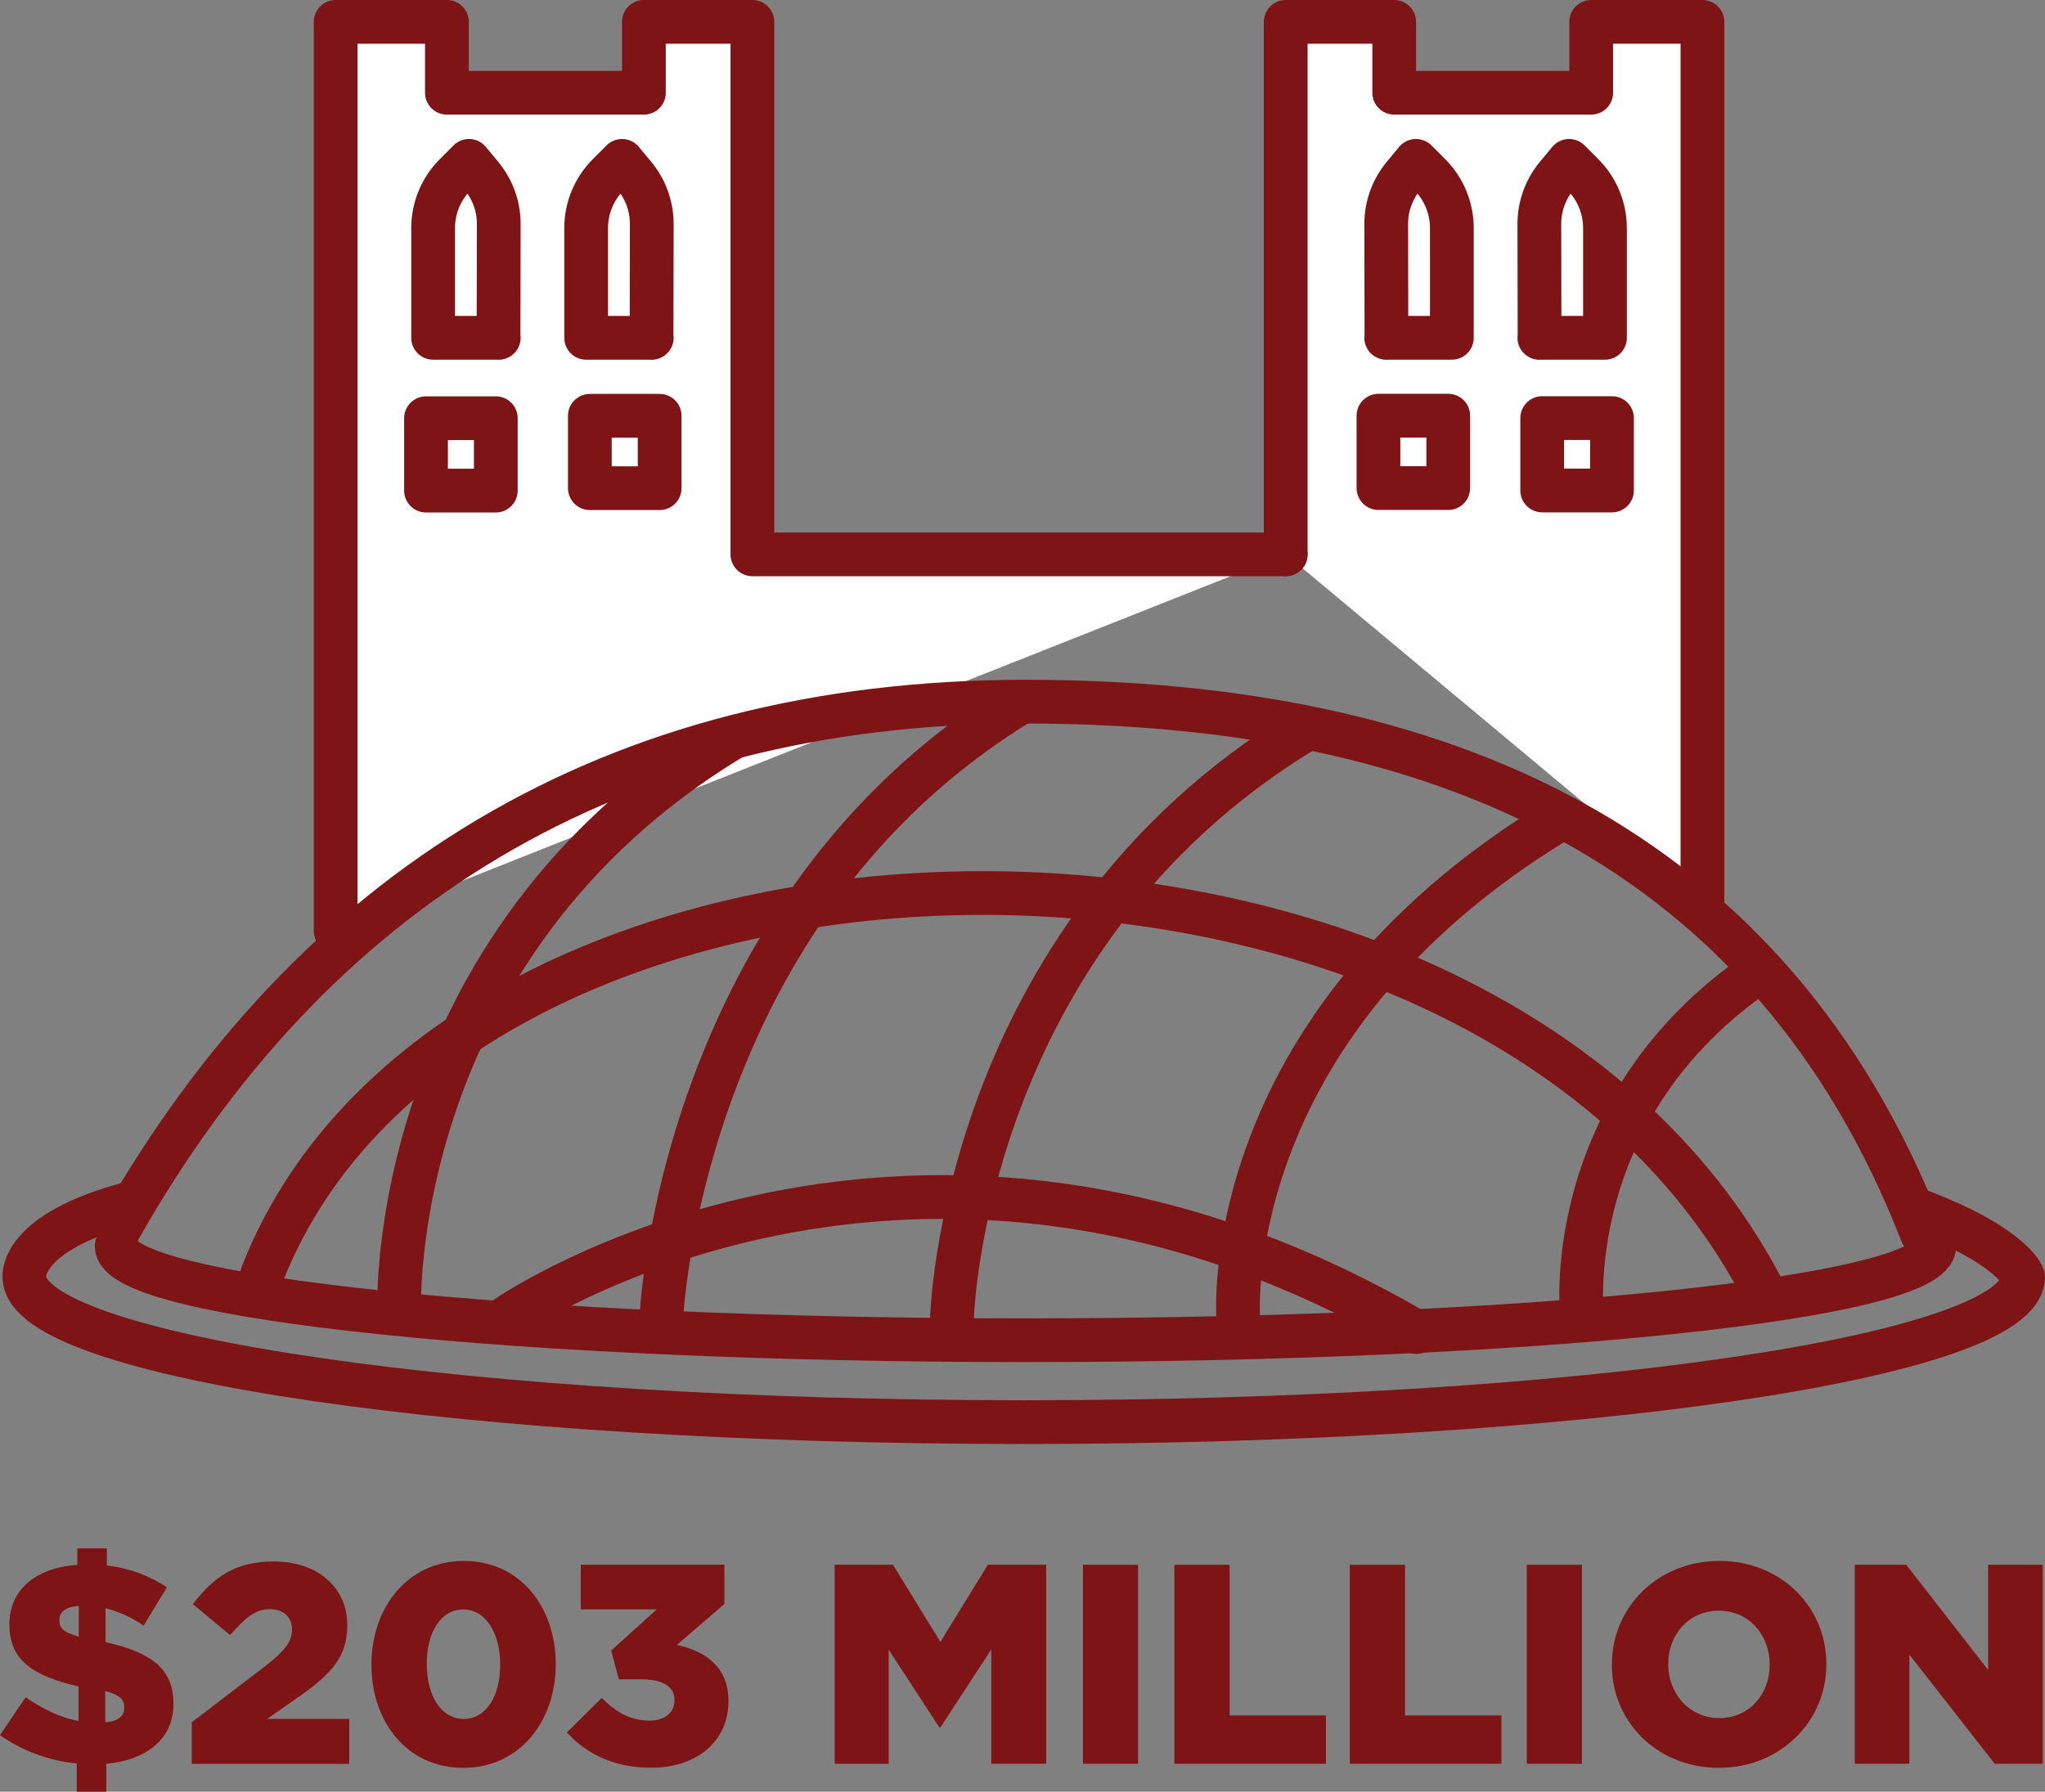 <svg xmlns="http://www.w3.org/2000/svg" id="Layer_1" viewBox="34.48 39.2 186.97 163.83"><rect x="34.48" y="39.2" width="186.97" height="163.83" fill="#808080" stroke="none"/><defs><style>.cls-1{fill:#fff;}.cls-1,.cls-2{stroke:#7f1416;stroke-linecap:round;stroke-linejoin:round;stroke-width:4px;}.cls-2{fill:none;}.cls-3{fill:#7f1416;}</style></defs><path class="cls-1" d="M190.13,121.67V41.2h-10.17v6.48h-18.01v-6.48h-9.92v48.68"/><rect class="cls-1" x="160.51" y="77.21" width="6.38" height="6.62"/><rect class="cls-1" x="175.48" y="77.43" width="6.38" height="6.62"/><path class="cls-1" d="M175.22,70.09h6v-10.03c0-1.84-.73-3.6-2.03-4.9l-1.25-1.25-1.12,1.35c-1.04,1.25-1.61,2.82-1.6,4.45l.02,10.39Z"/><path class="cls-1" d="M161.22,70.09h6v-10.03c0-1.84-.73-3.6-2.03-4.9l-1.25-1.25-1.12,1.35c-1.04,1.25-1.61,2.82-1.6,4.45l.02,10.39Z"/><polyline class="cls-1" points="152.03 89.89 103.27 89.89 103.27 81.47 103.27 41.2 93.35 41.2 93.35 47.68 75.34 47.68 75.34 41.2 65.17 41.2 65.17 103.81 65.17 124.33"/><rect class="cls-1" x="88.4" y="77.21" width="6.38" height="6.62" transform="translate(183.19 161.05) rotate(-180)"/><rect class="cls-1" x="73.44" y="77.43" width="6.38" height="6.62" transform="translate(153.25 161.49) rotate(-180)"/><path class="cls-1" d="M80.08,70.09h-6v-10.03c0-1.84.73-3.6,2.03-4.9l1.25-1.25,1.12,1.35c1.04,1.25,1.61,2.82,1.6,4.45l-.02,10.39Z"/><path class="cls-1" d="M94.07,70.09h-6v-10.03c0-1.84.73-3.6,2.03-4.9l1.25-1.25,1.12,1.35c1.04,1.25,1.61,2.82,1.6,4.45l-.02,10.39Z"/><path class="cls-2" d="M45.34,151.64c17.59-31.06,44.99-48.28,82.9-48.28s68.12,13.1,81.96,48.65"/><path class="cls-2" d="M211.33,153.14c0,4.75-37.2,8.61-83.09,8.61s-83.09-3.85-83.09-8.61"/><path class="cls-2" d="M46.47,149.21c-10.25,2.69-9.76,6.74-9.76,6.74,0,7.34,40.91,13.29,91.37,13.29s91.37-5.95,91.37-13.29c0,0-.82-2.69-9.23-5.94"/><path class="cls-2" d="M70.98,158.76s-1.12-32.94,30.32-52.02"/><path class="cls-2" d="M94.93,159.88s1.5-37.43,32.94-56.51"/><path class="cls-2" d="M121.51,159.88s.75-34.81,32.19-53.89"/><path class="cls-2" d="M147.7,159.88s-2.25-26.57,29.19-45.66"/><path class="cls-2" d="M179.14,159.88s-2.39-19.23,16.33-31.95"/><path class="cls-2" d="M80.9,159.6s37.05-25.54,83.09,1.4"/><path class="cls-2" d="M58.44,155.76c17.96-45.85,111.16-47.53,136.98.94"/><path class="cls-3" d="M47.61,187.85c-1.07-.75-2.31-1.3-3.48-1.59v3.09c4.11.94,6.21,2.39,6.21,5.62v.05c0,3.17-2.44,5.12-6.14,5.46v2.55h-2.7v-2.57c-2.57-.26-5.07-1.2-7.02-2.6l2.34-3.46c1.69,1.14,3.22,1.87,4.84,2.16v-3.15c-4.16-.96-6.32-2.39-6.32-5.64v-.05c0-3.04,2.26-5.15,6.21-5.43v-1.51h2.7v1.56c2.13.26,3.9.96,5.49,2l-2.13,3.51ZM41.68,188.86v-2.81c-1.27.08-1.77.6-1.77,1.27v.05c0,.7.36,1.09,1.77,1.48ZM44.1,193.83v2.86c1.2-.1,1.74-.57,1.74-1.33v-.05c0-.7-.39-1.12-1.74-1.48Z"/><path class="cls-3" d="M52,196.69l6.81-5.2c1.69-1.33,2.37-2.18,2.37-3.28,0-1.17-.81-1.87-2.05-1.87s-2.18.73-3.61,2.37l-3.41-2.83c1.95-2.52,3.9-3.9,7.41-3.9,3.98,0,6.71,2.37,6.71,5.8v.05c0,2.91-1.51,4.42-4.21,6.37l-3.12,2.18h7.51v4.11h-14.4v-3.8Z"/><path class="cls-3" d="M68.44,191.44v-.05c0-5.15,3.28-9.46,8.45-9.46s8.4,4.26,8.4,9.41v.05c0,5.15-3.25,9.46-8.45,9.46s-8.4-4.26-8.4-9.41ZM80.21,191.44v-.05c0-2.91-1.35-5.02-3.38-5.02s-3.33,2.05-3.33,4.97v.05c0,2.91,1.35,4.99,3.38,4.99s3.33-2.05,3.33-4.94Z"/><path class="cls-3" d="M86.3,197.62l3.2-3.17c1.3,1.33,2.65,2.08,4.34,2.08,1.43,0,2.31-.73,2.31-1.85v-.05c0-1.17-1.04-1.87-2.96-1.87h-2.13l-.7-2.63,4.16-3.77h-6.94v-4.08h13.13v3.59l-4.34,3.74c2.6.57,4.71,2,4.71,5.12v.05c0,3.69-2.96,6.06-7.02,6.06-3.51,0-5.95-1.27-7.75-3.22Z"/><path class="cls-3" d="M110.79,182.28h5.33l4.34,7.05,4.34-7.05h5.33v18.2h-5.02v-10.45l-4.65,7.12h-.1l-4.63-7.1v10.43h-4.94v-18.2Z"/><path class="cls-3" d="M133.49,182.28h5.04v18.2h-5.04v-18.2Z"/><path class="cls-3" d="M141.86,182.28h5.04v13.78h8.81v4.42h-13.86v-18.2Z"/><path class="cls-3" d="M157.9,182.28h5.04v13.78h8.81v4.42h-13.86v-18.2Z"/><path class="cls-3" d="M174.07,182.28h5.04v18.2h-5.04v-18.2Z"/><path class="cls-3" d="M181.85,191.44v-.05c0-5.23,4.21-9.46,9.83-9.46s9.78,4.19,9.78,9.41v.05c0,5.23-4.21,9.46-9.83,9.46s-9.78-4.19-9.78-9.41ZM196.28,191.44v-.05c0-2.65-1.87-4.91-4.65-4.91s-4.63,2.24-4.63,4.86v.05c0,2.63,1.9,4.91,4.68,4.91s4.6-2.24,4.6-4.86Z"/><path class="cls-3" d="M204.05,182.28h4.71l7.49,9.62v-9.62h4.99v18.2h-4.39l-7.8-9.98v9.98h-4.99v-18.2Z"/></svg>